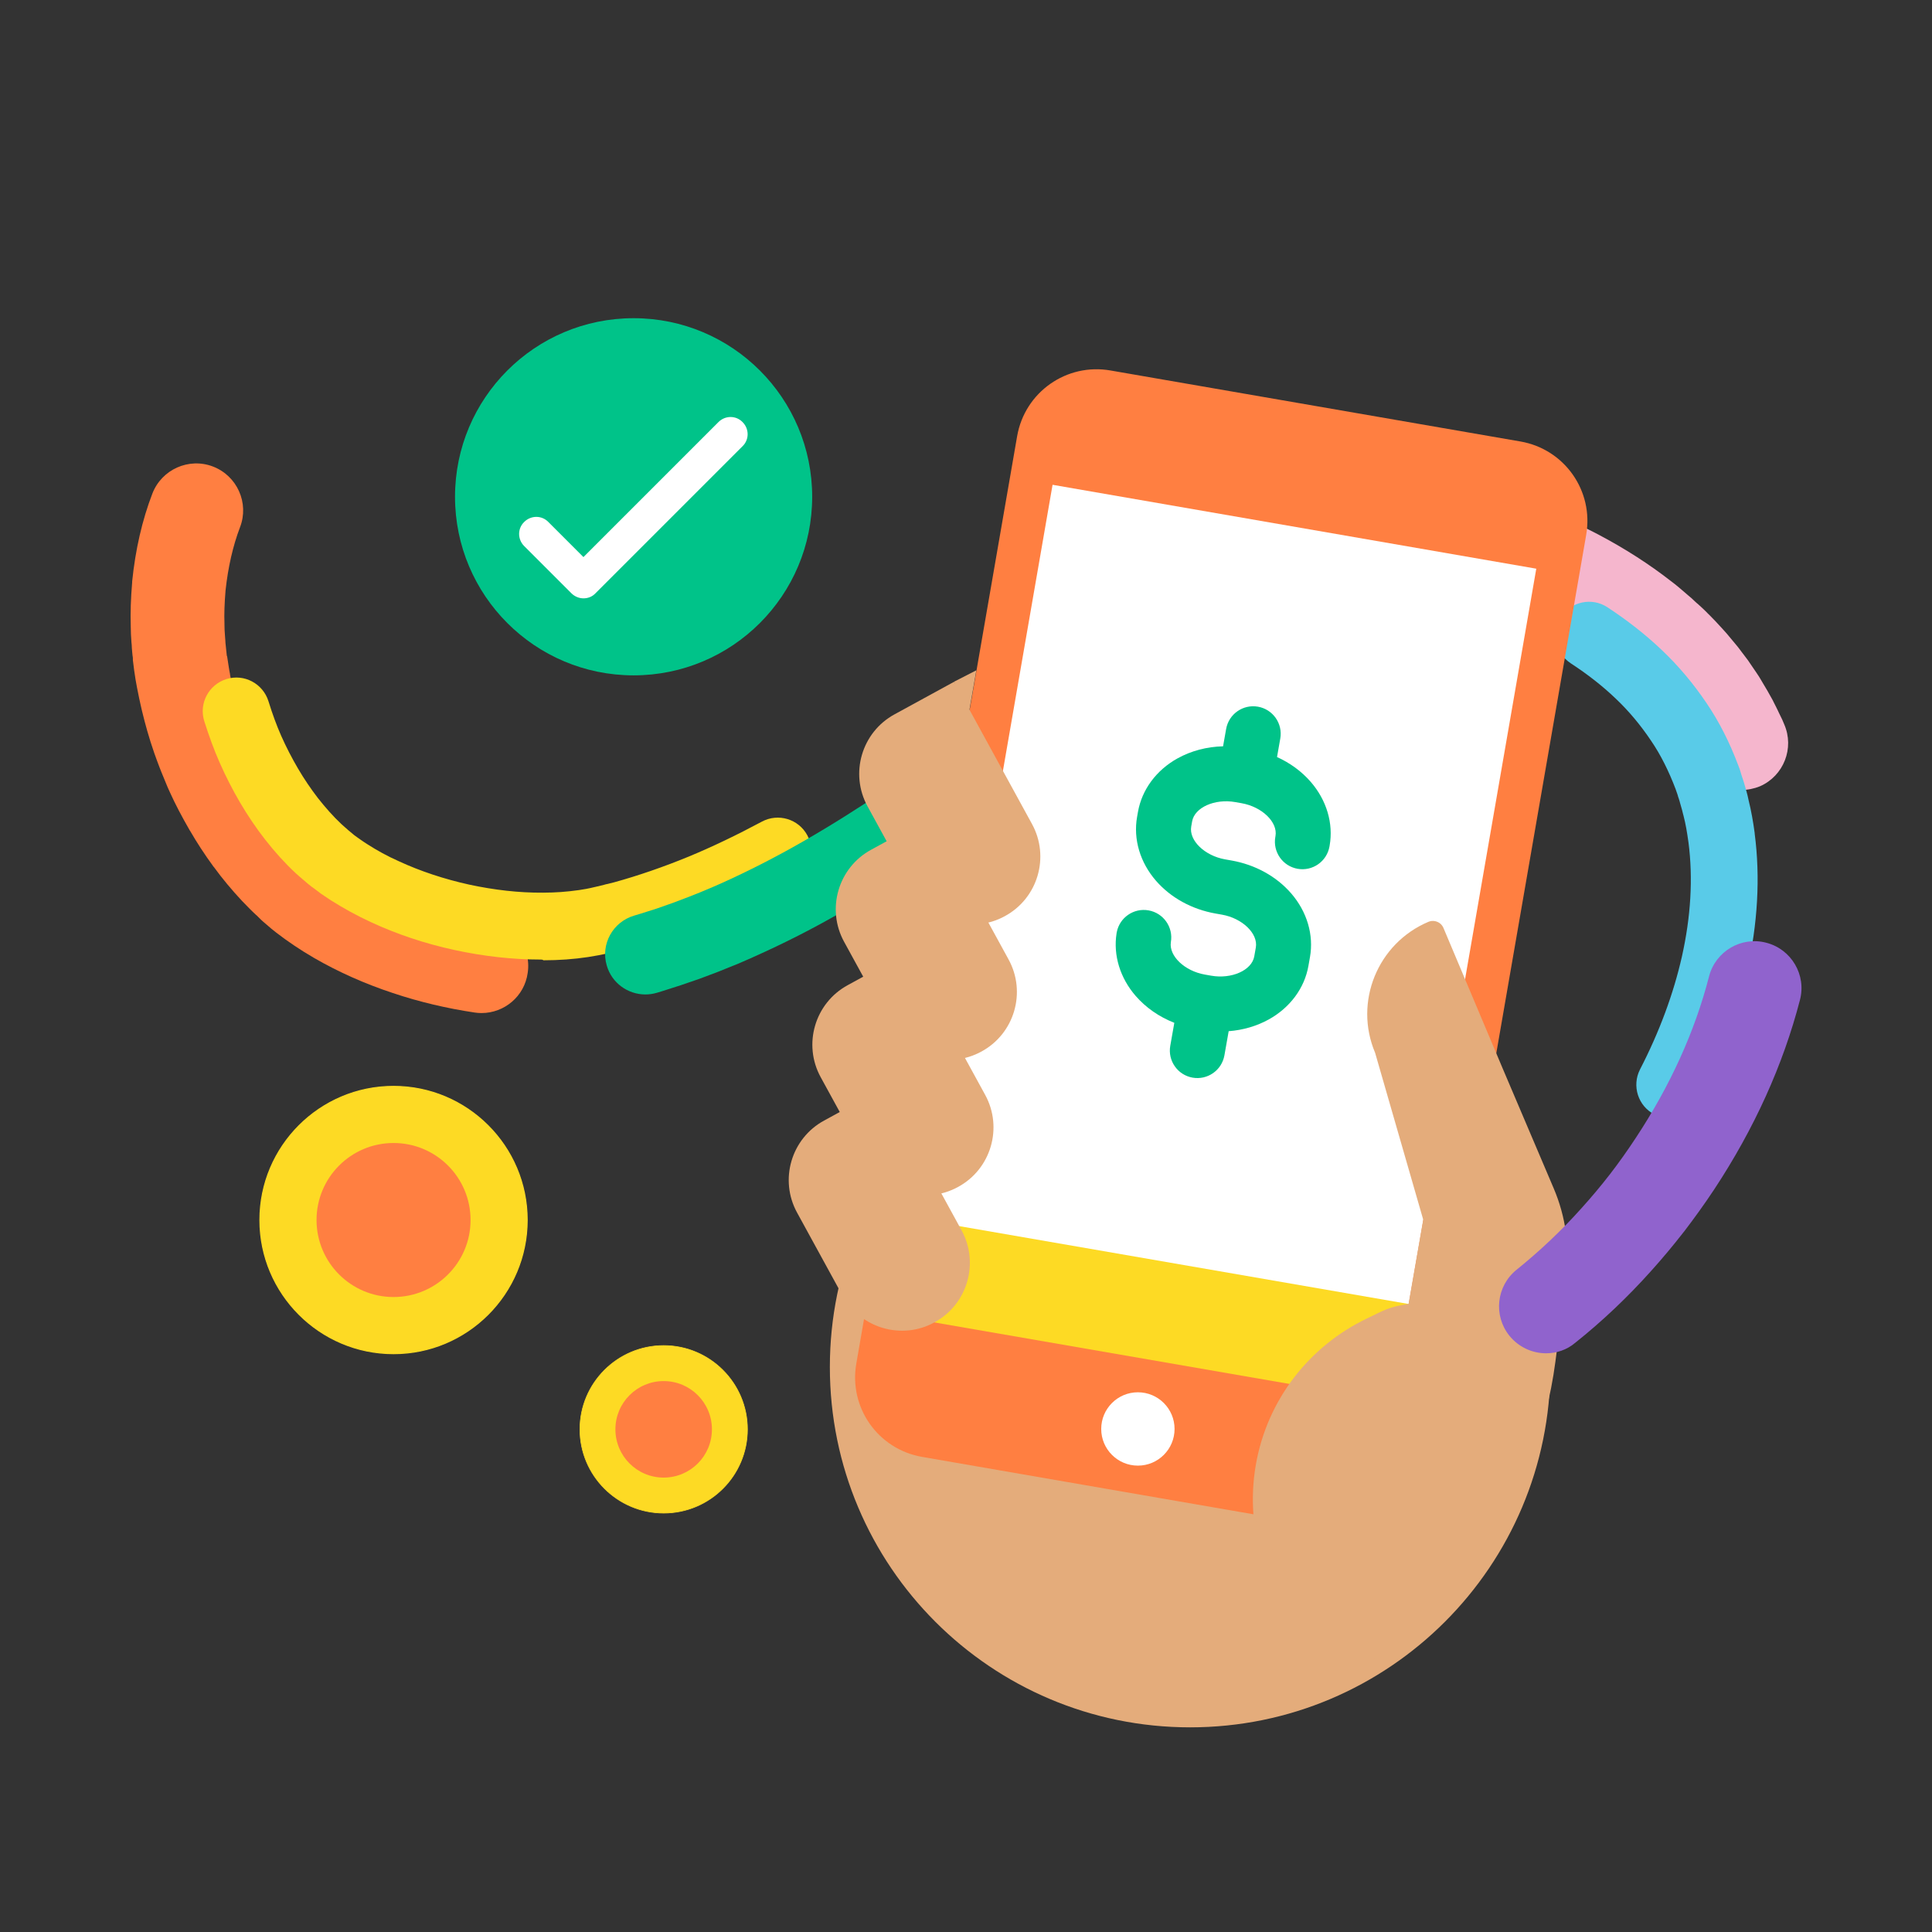 <svg width="1080" height="1080" viewBox="0 0 1080 1080" fill="none" xmlns="http://www.w3.org/2000/svg">
<rect x="0" y="0" width="1080" height="1080" fill="#333333" stroke="none"/>
<path d="M269.18 566.305C267.88 566.305 266.58 566.205 265.28 566.005C249.88 563.705 234.48 560.105 219.58 555.105C203.88 549.905 189.08 543.305 175.58 535.505C167.98 531.105 160.88 526.305 154.38 521.305L154.28 521.205C152.68 520.005 150.98 518.605 149.08 516.905L146.98 515.105C146.28 514.505 145.58 513.805 144.88 513.105L144.08 512.305C143.68 511.905 143.38 511.605 142.98 511.305C141.98 510.405 140.78 509.205 139.48 507.905L135.28 503.605C129.68 497.605 124.38 491.305 119.58 484.705L119.38 484.505C114.28 477.505 109.98 470.905 106.18 464.305L106.08 464.205C101.48 456.205 97.98 449.505 95.08 443.105L93.68 440.005L90.18 431.505C89.78 430.505 89.48 429.605 89.08 428.705C88.18 426.305 87.18 423.705 86.18 420.805C83.28 412.505 81.08 404.405 79.58 398.205L79.38 397.405C79.18 396.505 78.98 395.705 78.78 394.805C78.18 392.105 77.48 389.005 76.88 385.805C76.78 385.305 76.68 384.805 76.58 384.305C76.38 383.005 76.08 381.505 75.78 379.905L74.98 374.605C74.68 372.505 74.48 370.705 74.28 369.005V368.005C74.28 367.505 74.18 367.005 74.08 366.405C73.98 365.105 73.78 363.605 73.68 361.905V361.605C73.68 360.805 73.58 359.905 73.48 359.105C73.28 356.305 73.08 353.205 73.08 349.805C72.88 342.605 73.08 334.905 73.88 325.505V325.005C75.68 307.305 79.48 290.705 85.18 275.905C90.38 262.405 105.58 255.605 119.08 260.805C132.58 266.005 139.38 281.205 134.18 294.705C130.18 305.205 127.48 317.105 126.08 330.105C125.48 337.405 125.28 343.305 125.48 348.405V349.205C125.48 351.105 125.58 353.305 125.78 355.605C125.88 356.505 125.88 357.405 125.98 358.305C125.98 359.005 126.08 359.805 126.18 360.705C126.28 361.405 126.28 362.005 126.38 362.705L126.48 363.605C126.58 364.705 126.68 365.805 126.78 366.505L126.98 367.005L127.78 372.205C127.88 373.005 128.08 373.905 128.18 374.705C128.28 375.405 128.48 376.105 128.58 376.805V377.105C128.88 379.005 129.38 381.105 129.88 383.305C130.08 384.105 130.28 385.005 130.48 385.805C131.78 390.905 133.48 397.405 135.68 403.505L135.88 404.205C136.38 405.805 137.18 407.705 137.88 409.705C138.28 410.705 138.58 411.605 138.98 412.605L141.68 419.005L142.78 421.305C144.98 426.105 147.68 431.405 151.38 437.905C154.28 442.905 157.58 447.905 161.58 453.505C165.18 458.405 169.18 463.105 173.28 467.505L176.88 471.205C177.28 471.605 177.88 472.205 178.58 472.805C179.08 473.305 179.58 473.705 180.08 474.205C180.28 474.405 180.58 474.705 180.78 474.905C180.98 475.105 181.08 475.205 181.28 475.405L183.58 477.405C184.38 478.105 185.48 478.905 186.68 479.905L186.78 480.005C191.38 483.605 196.28 486.905 201.88 490.105C212.28 496.105 223.78 501.205 236.08 505.305C248.18 509.305 260.58 512.305 272.88 514.105C287.18 516.205 297.18 529.605 294.98 543.905C293.18 556.905 281.98 566.305 269.18 566.305Z" fill="#FF7F41"/>
<path d="M302.379 536.405C286.679 536.405 270.579 534.605 254.279 531.105C237.579 527.505 221.779 522.205 207.179 515.405C199.379 511.805 191.979 507.705 185.179 503.405L184.979 503.305C183.279 502.205 181.679 501.105 180.079 500.005L179.479 499.605C179.079 499.305 178.579 499.005 178.179 498.605C177.079 497.805 175.979 497.005 174.679 496.005L174.479 495.905C173.079 494.805 171.379 493.505 169.779 492.005C169.579 491.905 169.479 491.705 169.279 491.605C168.779 491.105 167.979 490.505 167.179 489.805L165.179 488.005C159.279 482.505 153.579 476.205 148.279 469.405C143.179 462.905 138.479 455.905 134.179 448.605C130.079 441.605 126.279 434.205 122.879 426.505C119.679 419.305 116.879 411.605 114.179 403.105C111.079 393.205 116.679 382.705 126.579 379.605C136.479 376.505 146.979 382.105 150.079 392.005C152.279 399.105 154.579 405.405 157.179 411.305C159.979 417.605 163.179 423.805 166.579 429.605C169.979 435.405 173.779 441.005 177.779 446.205C181.979 451.505 186.279 456.405 190.779 460.605L192.779 462.405C192.979 462.605 193.179 462.705 193.379 462.905C193.679 463.205 194.079 463.505 194.379 463.805L194.479 463.905C195.279 464.605 196.379 465.505 197.479 466.405L198.079 466.905C198.479 467.205 199.179 467.705 199.879 468.205C200.479 468.605 200.979 469.005 201.579 469.405C202.879 470.305 204.179 471.205 205.479 472.005C210.779 475.405 216.579 478.605 222.879 481.405C234.979 487.005 248.279 491.405 262.279 494.505C276.279 497.505 290.079 499.105 303.479 499.005C310.379 499.005 316.979 498.505 323.279 497.605H323.379C326.079 497.205 329.079 496.705 332.679 495.805L333.179 495.705C333.479 495.605 333.779 495.505 334.079 495.505L337.679 494.605C338.379 494.405 339.079 494.205 339.779 494.105C340.779 493.805 341.879 493.605 342.879 493.305H342.979C356.779 489.505 370.979 484.605 385.079 478.805C398.079 473.405 411.479 467.005 425.879 459.305C434.979 454.405 446.379 457.805 451.279 466.905C456.179 476.005 452.779 487.405 443.679 492.305C428.179 500.605 413.779 507.505 399.479 513.505C383.979 519.905 368.379 525.305 353.179 529.505C351.779 529.905 350.479 530.205 349.079 530.605C348.479 530.805 347.879 530.905 347.279 531.105L343.579 532.005C342.779 532.205 341.879 532.405 340.879 532.705C336.379 533.705 332.479 534.405 328.679 535.005C320.779 536.205 312.379 536.805 303.779 536.805C303.279 536.405 302.879 536.405 302.379 536.405Z" fill="#FDDA24"/>
<path d="M973.391 441.609C963.291 441.609 953.591 435.709 949.291 425.909L948.391 423.809L947.391 421.809C947.091 421.209 946.791 420.609 946.491 420.109C946.091 419.309 945.691 418.409 945.291 417.609C944.891 416.909 944.591 416.209 944.191 415.609C942.991 413.409 941.791 411.309 940.791 409.609L940.691 409.509C940.291 408.809 939.791 408.109 939.391 407.409C939.091 406.809 938.591 406.109 938.391 405.809L938.091 405.409L934.791 400.509C934.591 400.109 934.091 399.509 933.591 398.809C933.191 398.209 932.691 397.609 932.291 397.109C931.991 396.709 931.691 396.409 931.491 396.009C930.891 395.209 930.391 394.509 929.991 394.109L929.691 393.709L926.091 389.409C925.791 389.009 925.191 388.309 924.491 387.609C923.991 387.009 923.491 386.509 922.991 385.909L922.791 385.709C921.491 384.209 919.791 382.409 917.991 380.609C917.391 380.009 916.791 379.409 916.191 378.809L915.991 378.609C915.691 378.309 915.091 377.809 914.491 377.209C913.991 376.709 913.491 376.309 912.991 375.809C912.491 375.309 911.991 374.909 911.491 374.409C910.891 373.809 910.291 373.309 909.991 373.009C909.091 372.209 908.191 371.509 907.291 370.709C905.591 369.209 903.891 367.809 902.491 366.809L901.991 366.409C892.091 358.609 880.991 351.509 868.991 345.209C856.891 338.909 844.691 333.709 832.791 329.909C820.191 325.809 807.491 323.109 794.891 321.709C782.191 320.409 769.191 320.509 756.391 322.009C743.491 323.609 730.691 326.509 718.391 330.509C705.991 334.609 693.691 339.609 681.691 345.609C668.691 352.009 652.991 346.709 646.491 333.709C640.091 320.709 645.391 305.009 658.391 298.509C672.591 291.409 687.291 285.409 702.091 280.609C717.691 275.509 733.791 271.909 750.091 269.909H750.291C766.991 268.009 783.891 267.809 800.391 269.509H800.591C816.791 271.309 833.091 274.809 849.091 280.009C863.791 284.809 878.791 291.109 893.491 298.809C908.291 306.609 921.991 315.409 934.291 325.009C936.991 327.009 939.391 329.109 941.491 330.909C942.191 331.509 942.991 332.209 943.691 332.809C945.191 334.009 946.491 335.209 947.491 336.209C947.891 336.509 948.191 336.909 948.591 337.209L949.091 337.609C949.491 337.909 949.791 338.309 950.191 338.609C951.191 339.509 952.491 340.709 953.891 342.109C954.391 342.609 954.891 343.209 955.491 343.709C957.691 345.909 960.091 348.409 962.591 351.209C962.891 351.609 963.291 351.909 963.591 352.309C964.591 353.409 965.691 354.609 966.791 356.009L970.291 360.209C971.691 361.809 972.791 363.409 973.791 364.709L974.791 366.009C975.091 366.409 975.391 366.809 975.691 367.209C976.591 368.309 977.591 369.709 978.691 371.409L981.691 375.809C982.891 377.509 983.791 379.009 984.491 380.209C984.691 380.609 984.991 381.009 985.191 381.409C987.191 384.609 988.892 387.709 990.392 390.409C990.792 391.109 991.191 391.809 991.491 392.509L991.791 393.109C992.491 394.409 993.091 395.709 993.791 397.109C993.991 397.609 994.291 398.109 994.491 398.609L996.291 402.309L997.392 404.909C1003.19 418.209 997.092 433.709 983.892 439.509C980.491 440.909 976.891 441.609 973.391 441.609Z" fill="#F5B6CD"/>
<path d="M360.772 555.908C350.972 555.908 341.972 549.508 339.172 539.708C335.672 527.808 342.572 515.308 354.572 511.808L357.572 510.908L366.772 508.008L375.872 504.808L384.872 501.408L391.172 498.908C393.572 497.908 396.172 496.808 398.772 495.708C400.172 495.108 401.472 494.508 402.872 493.908C418.472 486.908 433.872 479.008 448.872 470.408C480.672 452.208 510.672 431.108 536.272 412.708C546.372 405.508 560.472 407.808 567.672 417.908C574.872 428.008 572.572 442.108 562.472 449.308C535.972 468.308 504.872 490.208 471.272 509.408C455.072 518.808 438.172 527.408 421.072 535.008L420.672 535.208C419.372 535.808 418.072 536.308 416.772 536.908C413.872 538.208 410.872 539.508 407.672 540.708L400.972 543.408L390.872 547.208L380.672 550.708L370.372 554.008L367.072 555.008C364.972 555.608 362.872 555.908 360.772 555.908Z" fill="#00C389"/>
<path d="M624.274 404.305C615.774 404.305 607.374 400.205 602.374 392.505C594.374 380.405 597.674 364.105 609.774 356.105C625.974 345.405 639.374 337.205 652.074 330.205C654.874 328.605 657.574 327.205 660.174 325.805C661.074 325.305 661.974 324.805 662.874 324.405L663.574 324.105C664.574 323.605 665.574 323.105 666.574 322.605C669.174 321.305 671.774 320.005 674.674 318.705C681.974 315.205 689.574 312.005 697.874 308.805C705.374 305.905 713.274 303.305 722.274 300.905C730.074 298.805 738.374 297.005 747.674 295.605C765.074 293.005 782.574 292.705 799.874 294.705C814.274 296.305 824.574 309.405 822.974 323.805C821.374 338.205 808.274 348.605 793.874 346.905C781.074 345.405 768.174 345.705 755.374 347.605C748.174 348.705 741.874 350.005 736.174 351.605H736.074C728.874 353.605 722.474 355.605 716.674 357.905L716.574 358.005C709.574 360.705 703.174 363.405 697.174 366.305L696.674 366.505C694.674 367.405 692.474 368.505 690.174 369.705C689.174 370.205 688.174 370.705 687.174 371.205C686.274 371.705 685.474 372.105 684.574 372.605C682.174 373.905 679.874 375.105 677.774 376.305L677.474 376.505C665.974 382.805 653.674 390.405 638.674 400.305C634.274 402.805 629.174 404.305 624.274 404.305Z" fill="#FF7F41"/>
<path d="M933.48 625.108C930.58 625.108 927.68 624.408 924.88 623.008C915.68 618.308 912.08 607.008 916.78 597.808C927.68 576.708 935.48 555.508 940.18 534.808C945.18 512.508 946.48 491.008 943.88 471.008C943.08 465.208 942.28 460.508 941.08 455.908L940.88 455.208C940.58 453.708 940.08 452.108 939.58 450.308C939.38 449.508 939.08 448.708 938.88 447.808C938.78 447.408 938.58 446.808 938.38 446.208C938.18 445.708 937.98 445.108 937.88 444.608C937.68 444.108 937.58 443.608 937.38 443.108C937.18 442.608 936.98 441.908 936.88 441.708L936.68 441.108C932.88 431.108 928.38 422.008 922.98 414.108C917.08 405.308 910.48 397.408 903.18 390.508C895.78 383.408 887.28 376.808 878.08 370.808C869.38 365.108 866.98 353.508 872.58 344.908C878.28 336.208 889.88 333.808 898.48 339.408C909.58 346.708 919.88 354.708 928.98 363.408C938.28 372.208 946.68 382.208 954.08 393.208C960.98 403.408 966.88 415.008 971.68 427.808C972.28 429.208 972.68 430.508 972.98 431.508C973.08 431.808 973.18 432.208 973.28 432.508L973.38 432.908C973.48 433.308 973.68 433.708 973.78 434.108C974.08 435.108 974.58 436.408 974.98 437.808C975.18 438.508 975.38 439.208 975.58 439.908C976.18 442.008 976.88 444.308 977.38 446.908C978.98 453.308 980.08 459.708 980.88 465.708V466.008C984.08 490.508 982.58 516.408 976.58 543.008C971.18 566.808 962.28 591.008 949.98 614.908C946.88 621.408 940.28 625.108 933.48 625.108Z" fill="#59CBE8"/>
<path d="M354.187 377.528C409.32 377.528 454.015 332.834 454.015 277.701C454.015 222.567 409.32 177.873 354.187 177.873C299.054 177.873 254.359 222.567 254.359 277.701C254.359 332.834 299.054 377.528 354.187 377.528Z" fill="#00C389"/>
<path d="M326.148 334.477C323.664 334.477 321.181 333.412 319.406 331.638L293.03 305.262C289.245 301.477 289.245 295.445 293.03 291.778C296.815 287.993 302.847 287.993 306.514 291.778L326.148 311.412L401.61 235.95C405.395 232.165 411.427 232.165 415.094 235.95C418.879 239.735 418.879 245.767 415.094 249.434L332.89 331.638C331.116 333.53 328.75 334.477 326.148 334.477Z" fill="white"/>
<path d="M665.295 965.595C776.525 965.595 866.695 875.425 866.695 764.195C866.695 652.965 776.525 562.795 665.295 562.795C554.064 562.795 463.895 652.965 463.895 764.195C463.895 875.425 554.064 965.595 665.295 965.595Z" fill="#E4AC7B"/>
<path d="M744.589 854.101L515.389 814.401C490.789 810.101 474.389 786.801 478.689 762.201L568.589 243.801C572.889 219.201 596.189 202.801 620.789 207.101L849.989 246.801C874.589 251.101 890.989 274.401 886.689 299.001L796.789 817.401C792.489 841.901 769.089 858.401 744.589 854.101Z" fill="#FF7F41"/>
<path d="M636.086 819.295C647.408 819.295 656.586 810.117 656.586 798.795C656.586 787.473 647.408 778.295 636.086 778.295C624.764 778.295 615.586 787.473 615.586 798.795C615.586 810.117 624.764 819.295 636.086 819.295Z" fill="white"/>
<path d="M858.791 317.902L778.091 783.102H777.891L507.691 736.202L516.991 682.502L588.391 271.002L858.791 317.902Z" fill="white"/>
<path d="M516.995 682.541L507.691 736.24L777.959 783.063L787.262 729.364L516.995 682.541Z" fill="#FDDA24"/>
<path d="M778.286 783.602L777.786 783.502L507.086 736.602L507.186 736.102L516.586 682.002L517.086 682.102L787.786 729.002L787.686 729.502L778.286 783.602ZM508.286 735.802L777.586 782.502L786.686 729.802L517.386 683.102L508.286 735.802Z" fill="#FDDA24"/>
<path d="M854.49 818.503C842.29 848.603 823.79 876.003 799.99 898.703C794.69 903.803 789.89 910.103 785.59 917.003C780.59 925.103 752.59 933.503 743.99 926.803L700.69 846.703C699.99 837.603 700.39 828.303 701.99 819.003C708.39 781.903 732.49 752.203 763.99 737.103C773.99 732.303 776.19 730.603 787.39 728.903L795.59 681.803L768.69 588.503C756.69 560.103 770.09 527.303 798.49 515.303C799.69 514.803 800.89 514.703 802.09 514.903C804.19 515.303 805.99 516.603 806.89 518.703L839.89 597.003L868.49 664.203C875.29 680.103 877.69 697.503 875.39 714.603L872.59 736.603L871.79 743.103V743.303L869.49 761.103C866.89 781.003 861.79 800.303 854.49 818.503Z" fill="#E4AC7B"/>
<path d="M700.68 846.797L743.979 926.897C719.18 907.697 703.08 878.697 700.68 846.797Z" fill="#E4AC7B"/>
<path d="M871.791 743.305L871.691 743.404L871.791 743.305Z" fill="#CB913F"/>
<path d="M470.886 724.099L445.586 677.899C435.486 659.499 442.286 636.399 460.686 626.399L493.986 608.199L537.485 687.699C547.585 706.099 540.785 729.199 522.386 739.199C504.086 749.299 480.986 742.499 470.886 724.099Z" fill="#E4AC7B"/>
<path d="M484.093 648.4L458.793 602.2C448.693 583.8 455.493 560.7 473.893 550.7L507.193 532.5L550.693 612C560.793 630.4 553.993 653.5 535.593 663.5C517.193 673.6 494.093 666.8 484.093 648.4Z" fill="#E4AC7B"/>
<path d="M497.175 572.699L471.875 526.499C461.775 508.099 468.575 484.999 486.975 474.999L520.275 456.799L563.775 536.299C573.875 554.699 567.075 577.799 548.675 587.799C530.275 597.899 507.275 591.099 497.175 572.699Z" fill="#E4AC7B"/>
<path d="M533.48 381.003L545.78 374.703L538.78 414.903L533.48 381.003Z" fill="#E4AC7B"/>
<path d="M510.28 497L484.98 450.8C474.88 432.4 481.68 409.3 500.08 399.3L533.38 381.1L576.88 460.6C586.98 479 580.18 502.1 561.78 512.1C543.48 522.2 520.38 515.4 510.28 497Z" fill="#E4AC7B"/>
<path d="M864.277 756.497C856.577 756.497 848.977 753.097 843.777 746.697C834.677 735.397 836.477 718.897 847.777 709.797C860.677 699.397 872.877 687.897 883.877 675.597C889.477 669.397 894.877 662.997 899.977 656.397C905.077 649.797 909.877 642.997 914.477 635.997C933.677 606.897 947.477 576.497 955.377 545.797C958.977 531.797 973.377 523.297 987.377 526.997C1001.38 530.597 1009.88 544.997 1006.18 558.997C996.777 595.297 980.677 630.897 958.177 664.997C952.877 672.997 947.177 680.897 941.377 688.497L941.277 688.597C935.377 696.197 929.177 703.597 922.777 710.697C909.877 725.097 895.677 738.597 880.477 750.697C875.877 754.597 870.077 756.497 864.277 756.497Z" fill="#9063CD"/>
<path d="M371.007 845.823C396.867 845.823 417.83 824.859 417.83 798.999C417.83 773.139 396.867 752.176 371.007 752.176C345.147 752.176 324.184 773.139 324.184 798.999C324.184 824.859 345.147 845.823 371.007 845.823Z" fill="#FDDA24"/>
<path d="M371 846.004C345.081 846.004 324 824.923 324 799.004C324 773.085 345.081 752.004 371 752.004C396.919 752.004 418 773.085 418 799.004C418 824.923 396.954 846.004 371 846.004ZM371 752.357C345.293 752.357 324.353 773.262 324.353 799.004C324.353 824.746 345.293 845.651 371 845.651C396.742 845.651 417.647 824.711 417.647 799.004C417.647 773.297 396.742 752.357 371 752.357Z" fill="#FDDA24"/>
<path d="M370.994 825.986C385.893 825.986 397.972 813.907 397.972 799.008C397.972 784.108 385.893 772.029 370.994 772.029C356.094 772.029 344.016 784.108 344.016 799.008C344.016 813.907 356.094 825.986 370.994 825.986Z" fill="#FF7F41"/>
<path d="M219.999 756.714C261.265 756.714 294.718 723.261 294.718 681.996C294.718 640.73 261.265 607.277 219.999 607.277C178.734 607.277 145.281 640.73 145.281 681.996C145.281 723.261 178.734 756.714 219.999 756.714Z" fill="#FDDA24"/>
<path d="M219.992 757C178.632 757 144.992 723.36 144.992 682C144.992 640.64 178.632 607 219.992 607C261.352 607 294.992 640.64 294.992 682C294.992 723.36 261.408 757 219.992 757ZM219.992 607.563C178.97 607.563 145.556 640.922 145.556 682C145.556 723.078 178.97 756.436 219.992 756.436C261.07 756.436 294.429 723.022 294.429 682C294.429 640.978 261.07 607.563 219.992 607.563Z" fill="#FDDA24"/>
<path d="M220 725.046C243.776 725.046 263.05 705.772 263.05 681.996C263.05 658.22 243.776 638.945 220 638.945C196.224 638.945 176.949 658.22 176.949 681.996C176.949 705.772 196.224 725.046 220 725.046Z" fill="#FF7F41"/>
<path d="M725.379 485.666C733.741 487.14 741.71 481.56 743.184 473.198L743.27 472.713C745.458 460.306 741.608 447.314 732.706 437.064C727.624 431.211 721.168 426.5 713.862 423.193L715.686 412.848C717.16 404.487 711.58 396.517 703.218 395.043C694.857 393.569 686.887 399.149 685.413 407.51L683.706 417.192C674.636 417.417 665.88 419.705 658.257 423.931C646.386 430.519 638.325 441.411 636.137 453.817L635.63 456.693C633.443 469.1 637.292 482.092 646.194 492.342C654.43 501.824 666.263 508.334 679.515 510.671L683.064 511.296C694.526 513.317 703.383 521.902 702.014 529.664L701.138 534.632C699.769 542.399 688.511 547.432 677.049 545.411L673.5 544.785C662.226 542.797 653.481 534.463 654.498 526.801C654.503 526.775 654.508 526.744 654.513 526.718C655.988 518.351 650.404 510.376 642.037 508.9C633.775 507.444 625.89 512.877 624.283 521.075L624.278 521.075C624.267 521.137 624.256 521.2 624.25 521.263C624.244 521.3 624.232 521.336 624.225 521.372C624.2 521.518 624.18 521.66 624.16 521.807C622.249 533.988 626.114 546.676 634.842 556.724C640.555 563.301 648 568.445 656.451 571.76L654.187 584.605C652.712 592.967 658.292 600.936 666.654 602.41C675.015 603.885 682.985 598.304 684.459 589.943L686.84 576.44C694.837 575.832 702.515 573.613 709.292 569.851C721.163 563.264 729.224 552.372 731.412 539.965L732.288 534.996C734.475 522.59 730.626 509.598 721.724 499.347C713.488 489.866 701.655 483.355 688.403 481.019L684.854 480.393C673.392 478.372 664.535 469.787 665.904 462.026L666.411 459.15C667.78 451.383 679.038 446.351 690.5 448.372L694.049 448.998C705.511 451.019 714.368 459.603 712.999 467.365L712.914 467.85C711.438 476.217 717.023 484.192 725.379 485.666Z" fill="#00C389"/>
</svg>
